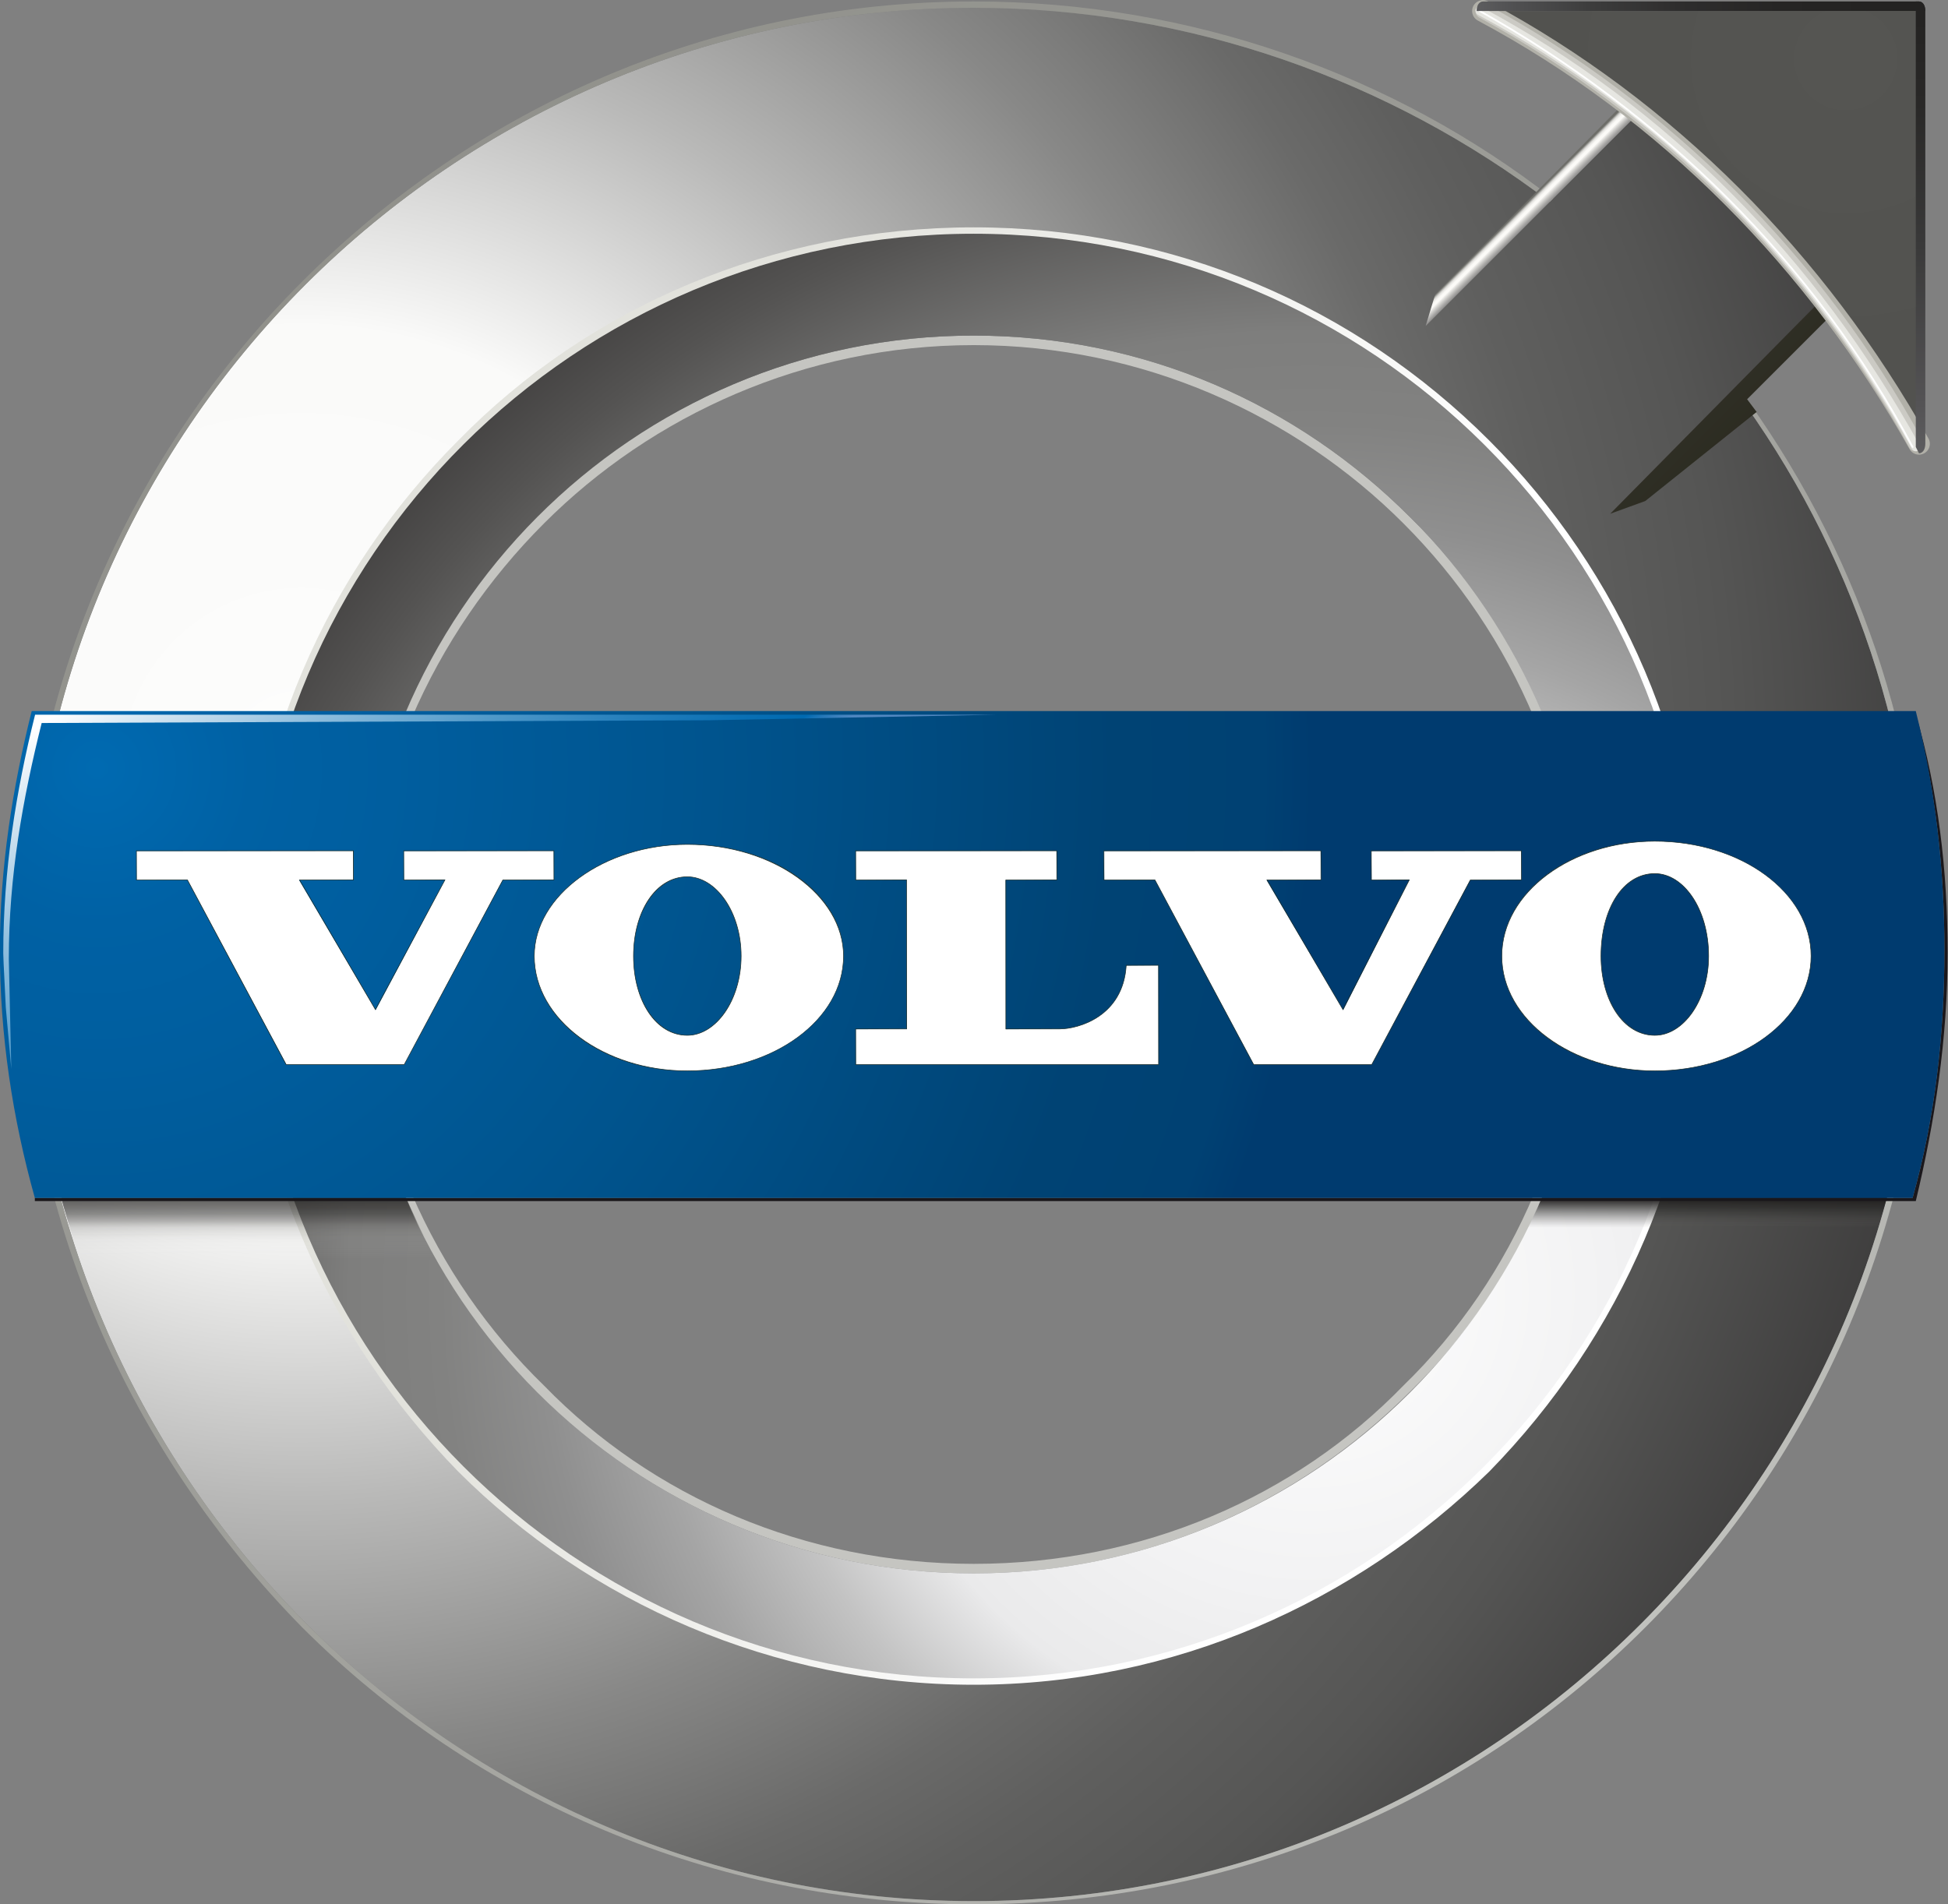 <svg xmlns="http://www.w3.org/2000/svg" fill="none" viewBox="1.34 1.12 30.48 29.8">
<rect x="1.34" y="1.12" width="30.48" height="29.8" fill="#808080" stroke="none"/>
<path d="M16.576 6.372C19.265 6.372 21.655 7.467 23.398 9.21C25.191 10.953 26.237 13.393 26.237 16.082C26.237 18.721 25.191 21.162 23.398 22.904C21.655 24.647 19.265 25.743 16.576 25.743C13.887 25.743 11.496 24.648 9.704 22.904C7.961 21.162 6.865 18.722 6.865 16.082C6.865 13.393 7.961 10.953 9.704 9.21C11.496 7.467 13.887 6.372 16.576 6.372ZM16.576 6.521C13.937 6.521 11.546 7.616 9.853 9.31C8.11 11.053 7.015 13.443 7.015 16.082C7.015 18.721 8.11 21.112 9.853 22.805C11.546 24.548 13.937 25.594 16.576 25.594C19.215 25.594 21.606 24.548 23.298 22.805C25.041 21.112 26.087 18.721 26.087 16.082C26.087 13.443 25.041 11.053 23.298 9.31C21.606 7.617 19.215 6.521 16.576 6.521Z" fill="#C5C5C1"/>
<path d="M16.576 1.242C19.962 1.242 23.1 2.388 25.589 4.28L27.232 2.637L30.121 5.525L28.477 7.218C30.32 9.708 31.366 12.745 31.366 16.032C31.366 24.199 24.743 30.872 16.576 30.872C8.409 30.872 1.786 24.199 1.786 16.032C1.786 7.866 8.409 1.242 16.576 1.242ZM16.576 4.728C10.351 4.728 5.272 9.807 5.272 16.032C5.272 22.307 10.351 27.337 16.576 27.337C22.801 27.337 27.88 22.307 27.88 16.032C27.88 9.807 22.801 4.728 16.576 4.728Z" fill="url(#paint0_radial_601_1567)"/>
<path d="M16.576 4.678C19.713 4.678 22.552 5.923 24.643 8.015C26.684 10.057 27.979 12.895 27.979 16.082C27.979 19.219 26.685 22.058 24.643 24.149C22.552 26.191 19.713 27.486 16.576 27.486C13.438 27.486 10.55 26.191 8.509 24.149C6.467 22.057 5.172 19.219 5.172 16.082C5.172 12.895 6.467 10.057 8.509 8.015C10.55 5.923 13.438 4.678 16.576 4.678ZM16.576 4.828C13.489 4.828 10.65 6.073 8.608 8.115C6.566 10.156 5.321 12.945 5.321 16.082C5.321 19.17 6.566 22.008 8.608 24.05C10.65 26.041 13.489 27.336 16.576 27.336C19.663 27.336 22.502 26.041 24.544 24.05C26.585 22.008 27.83 19.17 27.83 16.082C27.83 12.945 26.585 10.156 24.544 8.115C22.502 6.073 19.663 4.828 16.576 4.828Z" fill="url(#paint1_linear_601_1567)"/>
<path d="M16.576 1.143C19.962 1.143 23.149 2.288 25.639 4.23L25.589 4.28C23.1 2.388 19.962 1.242 16.576 1.242C8.409 1.242 1.786 7.866 1.786 16.032C1.786 24.199 8.409 30.872 16.576 30.872C24.743 30.872 31.366 24.199 31.366 16.032C31.366 12.746 30.32 9.708 28.478 7.218L28.527 7.168C30.37 9.658 31.465 12.696 31.465 16.032C31.465 20.165 29.773 23.9 27.083 26.589C24.394 29.279 20.709 30.922 16.576 30.922C12.492 30.922 8.758 29.279 6.069 26.589C3.38 23.851 1.686 20.165 1.686 16.032C1.686 11.949 3.38 8.214 6.069 5.525C8.758 2.836 12.443 1.143 16.576 1.143Z" fill="url(#paint2_radial_601_1567)"/>
<path d="M16.576 4.778C22.801 4.778 27.88 9.808 27.88 16.082C27.88 22.307 22.801 27.386 16.576 27.386C10.351 27.386 5.272 22.307 5.272 16.082C5.272 9.807 10.351 4.778 16.576 4.778ZM16.576 6.372C11.248 6.372 6.915 10.704 6.915 16.082C6.915 21.411 11.248 25.743 16.576 25.743C21.904 25.743 26.236 21.411 26.236 16.082C26.236 10.704 21.904 6.372 16.576 6.372Z" fill="url(#paint3_radial_601_1567)"/>
<path opacity="0.67" d="M7.402 19.096H2.107C2.238 19.718 2.419 20.321 2.625 20.912H8.221C7.889 20.34 7.613 19.734 7.402 19.096Z" fill="url(#paint4_linear_601_1567)"/>
<path opacity="0.86" d="M25.756 19.096H31.052C30.921 19.718 30.74 20.321 30.534 20.912H24.938C25.27 20.34 25.546 19.734 25.756 19.096Z" fill="url(#paint5_linear_601_1567)"/>
<path d="M31.316 12.297C31.665 13.493 31.814 14.738 31.814 16.032C31.814 17.377 31.615 18.672 31.316 19.917H1.885V19.867H31.266C31.615 18.622 31.764 17.327 31.764 15.983C31.764 14.688 31.615 13.443 31.316 12.297Z" fill="#1A171B"/>
<path d="M1.836 12.248H31.316C31.615 13.443 31.764 14.688 31.764 15.983C31.764 17.327 31.615 18.622 31.266 19.867H1.885C1.537 18.622 1.338 17.327 1.338 15.983C1.338 14.688 1.537 13.443 1.836 12.248Z" fill="url(#paint6_radial_601_1567)"/>
<path d="M27.83 1.641L31.117 4.928L28.677 7.368L28.826 7.567L27.083 8.961L26.535 9.16L30.121 5.525L27.232 2.637L23.647 6.222L23.797 5.724L27.83 1.641Z" fill="url(#paint7_linear_601_1567)"/>
<path d="M24.544 1.292C27.431 2.836 29.772 5.226 31.366 8.065V1.292H24.544Z" fill="url(#paint8_radial_601_1567)"/>
<path d="M24.544 1.292C27.431 2.836 29.772 5.226 31.366 8.065" stroke="#B1B0A8" stroke-width="0.34" stroke-linecap="round"/>
<path d="M24.544 1.292C27.382 2.836 29.772 5.226 31.316 8.065" stroke="#CBCAC4" stroke-width="0.236" stroke-linecap="round"/>
<path d="M24.494 1.292C27.382 2.836 29.722 5.226 31.316 8.115" stroke="#E6E6E1" stroke-width="0.132" stroke-linecap="round"/>
<path d="M24.494 1.292C27.332 2.886 29.722 5.226 31.266 8.115" stroke="white" stroke-width="0.028" stroke-linecap="round"/>
<path d="M31.366 1.143C31.416 1.143 31.465 1.192 31.465 1.292H24.544H24.444C24.444 1.192 24.494 1.143 24.544 1.143H31.366Z" fill="url(#paint9_linear_601_1567)"/>
<path d="M31.465 8.065C31.465 8.164 31.416 8.214 31.366 8.214L31.316 8.115V1.143C31.316 1.143 31.316 1.143 31.366 1.143C31.416 1.143 31.465 1.192 31.465 1.292V8.065Z" fill="url(#paint10_linear_601_1567)"/>
<path d="M1.889 12.305C1.59 13.501 1.391 14.745 1.391 16.04C1.391 16.147 1.428 16.782 1.431 16.888L1.517 17.85C1.516 17.772 1.478 16.204 1.478 16.126C1.478 14.832 1.694 13.631 1.992 12.435L12.425 12.392L16.927 12.305H1.889Z" fill="url(#paint11_linear_601_1567)"/>
<path d="M27.233 17.879C25.912 17.879 24.838 17.073 24.838 16.082C24.838 15.091 25.912 14.285 27.233 14.285C28.581 14.285 29.678 15.091 29.678 16.082C29.677 17.073 28.581 17.879 27.233 17.879ZM27.233 14.792C26.745 14.792 26.391 15.335 26.391 16.082C26.391 16.789 26.753 17.323 27.233 17.323C27.689 17.323 28.075 16.755 28.075 16.082C28.075 15.371 27.697 14.792 27.233 14.792ZM12.094 17.879C10.774 17.879 9.699 17.073 9.699 16.082C9.699 15.135 10.796 14.335 12.094 14.335C13.442 14.335 14.539 15.119 14.539 16.082C14.539 17.073 13.442 17.879 12.094 17.879ZM12.094 14.842C11.614 14.842 11.252 15.375 11.252 16.082C11.252 16.789 11.614 17.323 12.094 17.323C12.551 17.323 12.936 16.755 12.936 16.082C12.936 15.41 12.551 14.842 12.094 14.842ZM20.958 17.78L19.411 14.889L18.618 14.892L18.613 14.439L22.004 14.435L22.009 14.887L21.157 14.892L22.357 16.927L23.394 14.885L22.801 14.892L22.796 14.439L25.141 14.435L25.146 14.887L24.344 14.892L22.803 17.78H20.958V17.78ZM14.733 17.78L14.729 17.227L15.53 17.223L15.525 14.887L14.733 14.892L14.729 14.439L17.871 14.435L17.875 14.887L17.074 14.892L17.078 17.227L17.92 17.223C18.193 17.223 18.91 17.045 18.962 16.231L19.464 16.227L19.468 17.78H14.733V17.78ZM5.82 17.78L4.272 14.889L3.479 14.892L3.475 14.439L6.865 14.435L6.87 14.887L6.019 14.892L7.218 16.927L8.305 14.885L7.662 14.892L7.657 14.439L10.003 14.435L10.007 14.887L9.206 14.892L7.665 17.78H5.82V17.78Z" fill="white"/>
<path d="M27.232 14.289C28.577 14.289 29.673 15.086 29.673 16.082C29.673 17.078 28.578 17.875 27.232 17.875C25.938 17.875 24.843 17.078 24.843 16.082C24.843 15.086 25.938 14.289 27.232 14.289ZM27.232 17.327C27.681 17.327 28.079 16.779 28.079 16.082C28.079 15.335 27.681 14.787 27.232 14.787C26.735 14.787 26.386 15.335 26.386 16.082C26.386 16.779 26.735 17.327 27.232 17.327ZM12.094 14.339C13.439 14.339 14.534 15.136 14.534 16.082C14.534 17.078 13.439 17.875 12.094 17.875C10.799 17.875 9.704 17.078 9.704 16.082C9.704 15.136 10.799 14.339 12.094 14.339ZM12.094 17.327C12.542 17.327 12.941 16.779 12.941 16.082C12.941 15.385 12.542 14.837 12.094 14.837C11.596 14.837 11.248 15.385 11.248 16.082C11.248 16.779 11.596 17.327 12.094 17.327ZM25.141 14.439V14.887H24.344L22.801 17.775H20.958L19.414 14.887H18.618V14.439H22.004V14.887H21.157L22.353 16.929L23.398 14.887H22.801V14.439H25.141ZM17.871 14.439V14.887H17.074V17.227C17.074 17.227 17.622 17.227 17.921 17.227C18.219 17.227 18.916 17.028 18.966 16.231C19.364 16.231 19.464 16.231 19.464 16.231V17.775H15.53H14.733V17.227H15.53V14.887H14.733V14.439H17.871ZM10.003 14.439V14.887H9.206L7.662 17.775H5.82L4.276 14.887H3.479V14.439H6.865V14.887H6.019L7.214 16.929L8.309 14.887H7.662V14.439H10.003ZM27.232 14.28C25.91 14.28 24.834 15.089 24.834 16.082C24.834 17.076 25.91 17.884 27.232 17.884C28.583 17.884 29.682 17.076 29.682 16.082C29.682 15.089 28.583 14.28 27.232 14.28ZM27.232 17.318C26.755 17.318 26.395 16.787 26.395 16.082C26.395 15.337 26.747 14.797 27.232 14.797C27.694 14.797 28.07 15.373 28.07 16.082C28.07 16.752 27.686 17.318 27.232 17.318ZM12.094 14.33C10.793 14.33 9.695 15.133 9.695 16.082C9.695 17.076 10.771 17.884 12.094 17.884C13.444 17.884 14.543 17.076 14.543 16.082C14.543 15.116 13.445 14.33 12.094 14.33ZM12.094 17.318C11.617 17.318 11.257 16.787 11.257 16.082C11.257 15.378 11.617 14.846 12.094 14.846C12.548 14.846 12.932 15.412 12.932 16.082C12.932 16.752 12.548 17.318 12.094 17.318ZM25.15 14.43H25.141H22.801H22.792V14.439V14.887V14.896H22.801H23.383L22.352 16.91L21.173 14.896H22.004H22.013V14.887V14.439V14.43H22.004H18.618H18.609V14.439V14.887V14.896H18.618H19.409L20.95 17.779L20.953 17.784H20.958H22.801H22.806L22.809 17.779L24.35 14.896H25.141H25.15V14.887V14.439V14.43H25.15ZM17.88 14.43H17.871H14.733H14.724V14.439V14.887V14.896H14.733H15.521V17.218H14.733H14.724V17.227V17.775V17.784H14.733H15.53H19.464H19.473V17.775V16.232V16.222H19.464H18.966H18.957L18.957 16.231C18.906 17.041 18.192 17.218 17.92 17.218H17.083V14.896H17.871H17.88V14.887V14.439V14.43H17.88ZM10.012 14.43H10.003H7.662H7.653V14.439V14.887V14.896H7.662H8.294L7.214 16.91L6.035 14.896H6.865H6.875V14.887V14.439V14.43H6.865H3.479H3.47V14.439V14.887V14.896H3.479H4.27L5.811 17.779L5.814 17.784H5.82H7.662H7.668L7.67 17.779L9.211 14.896H10.003H10.012V14.887V14.439V14.43Z" fill="#1D2D28"/>
<defs>
<radialGradient id="paint0_radial_601_1567" cx="0" cy="0" r="1" gradientUnits="userSpaceOnUse" gradientTransform="translate(6.001 13.115) scale(30.892)">
<stop stop-color="white"/>
<stop offset="0.047" stop-color="#FCFCFB"/>
<stop offset="0.225" stop-color="#FAFAF9"/>
<stop offset="0.372" stop-color="#B9B9B8"/>
<stop offset="0.497" stop-color="#888887"/>
<stop offset="0.592" stop-color="#6A6A69"/>
<stop offset="0.646" stop-color="#5F5F5E"/>
<stop offset="0.728" stop-color="#555554"/>
<stop offset="0.867" stop-color="#3A3939"/>
<stop offset="1" stop-color="#1B1919"/>
</radialGradient>
<linearGradient id="paint1_linear_601_1567" x1="10.738" y1="14.067" x2="21.814" y2="17.881" gradientUnits="userSpaceOnUse">
<stop stop-color="#E2E2DC"/>
<stop offset="1" stop-color="white"/>
</linearGradient>
<radialGradient id="paint2_radial_601_1567" cx="0" cy="0" r="1" gradientUnits="userSpaceOnUse" gradientTransform="translate(25.366 25.565) scale(33.903 33.903)">
<stop stop-color="#C5C6C2"/>
<stop offset="1" stop-color="#868680"/>
</radialGradient>
<radialGradient id="paint3_radial_601_1567" cx="0" cy="0" r="1" gradientUnits="userSpaceOnUse" gradientTransform="translate(21.909 21.415) scale(23.808 23.808)">
<stop stop-color="white"/>
<stop offset="0.199" stop-color="#F2F2F3"/>
<stop offset="0.298" stop-color="#EAEAEB"/>
<stop offset="0.299" stop-color="#E9E9EA"/>
<stop offset="0.371" stop-color="#C3C3C3"/>
<stop offset="0.443" stop-color="#A5A5A5"/>
<stop offset="0.513" stop-color="#8F8F8F"/>
<stop offset="0.579" stop-color="#828281"/>
<stop offset="0.64" stop-color="#7E7E7D"/>
<stop offset="0.753" stop-color="#545352"/>
<stop offset="0.855" stop-color="#353333"/>
<stop offset="0.941" stop-color="#222020"/>
<stop offset="1" stop-color="#1B1919"/>
</radialGradient>
<linearGradient id="paint4_linear_601_1567" x1="5.164" y1="20.998" x2="5.164" y2="19.932" gradientUnits="userSpaceOnUse">
<stop stop-color="white" stop-opacity="0"/>
<stop offset="0.17" stop-color="#FAFAF9" stop-opacity="0"/>
<stop offset="0.427" stop-color="#BBBBB8" stop-opacity="0.1"/>
<stop offset="0.523" stop-color="#8F8F8C" stop-opacity="0.2"/>
<stop offset="0.624" stop-color="#686866" stop-opacity="0.3"/>
<stop offset="0.723" stop-color="#4A4948" stop-opacity="0.6"/>
<stop offset="0.821" stop-color="#343432" stop-opacity="0.8"/>
<stop offset="0.914" stop-color="#272625" stop-opacity="0.9"/>
<stop offset="1" stop-color="#232221"/>
</linearGradient>
<linearGradient id="paint5_linear_601_1567" x1="27.995" y1="20.998" x2="27.995" y2="19.932" gradientUnits="userSpaceOnUse">
<stop stop-color="white" stop-opacity="0"/>
<stop offset="0.17" stop-color="#FAFAF9" stop-opacity="0"/>
<stop offset="0.427" stop-color="#BBBBB8" stop-opacity="0"/>
<stop offset="0.523" stop-color="#8F8F8C" stop-opacity="0"/>
<stop offset="0.624" stop-color="#686866" stop-opacity="0"/>
<stop offset="0.723" stop-color="#4A4948" stop-opacity="0.25"/>
<stop offset="0.821" stop-color="#343432" stop-opacity="0.5"/>
<stop offset="0.914" stop-color="#272625" stop-opacity="0.75"/>
<stop offset="1" stop-color="#232221"/>
</linearGradient>
<radialGradient id="paint6_radial_601_1567" cx="0" cy="0" r="1" gradientUnits="userSpaceOnUse" gradientTransform="translate(2.717 13.117) scale(19.22 19.22)">
<stop stop-color="#006AB1"/>
<stop offset="0.002" stop-color="#006AB1"/>
<stop offset="0.128" stop-color="#0061A4"/>
<stop offset="0.242" stop-color="#005E9F"/>
<stop offset="0.506" stop-color="#00548E"/>
<stop offset="0.837" stop-color="#004374"/>
<stop offset="0.959" stop-color="#004173"/>
<stop offset="1" stop-color="#003B6F"/>
</radialGradient>
<linearGradient id="paint7_linear_601_1567" x1="30.825" y1="9.043" x2="23.335" y2="1.553" gradientUnits="userSpaceOnUse">
<stop offset="0.006" stop-color="#212111"/>
<stop offset="0.646" stop-color="#41403F"/>
<stop offset="0.651" stop-color="#454443"/>
<stop offset="0.656" stop-color="#52514F"/>
<stop offset="0.661" stop-color="#666564"/>
<stop offset="0.666" stop-color="#838281"/>
<stop offset="0.671" stop-color="#A9A8A6"/>
<stop offset="0.676" stop-color="#D6D5D2"/>
<stop offset="0.68" stop-color="#FDFCF9"/>
<stop offset="0.683" stop-color="#FAF9F6"/>
<stop offset="0.684" stop-color="#F2F1EE"/>
<stop offset="0.686" stop-color="#E3E2DF"/>
<stop offset="0.687" stop-color="#CECECA"/>
<stop offset="0.688" stop-color="#B3B3AF"/>
<stop offset="0.689" stop-color="#93938E"/>
<stop offset="0.69" stop-color="#70706B"/>
<stop offset="0.692" stop-color="#6D6D68"/>
<stop offset="0.715" stop-color="#535250"/>
<stop offset="0.74" stop-color="#3E3C3D"/>
<stop offset="0.769" stop-color="#2E2B2D"/>
<stop offset="0.806" stop-color="#222023"/>
<stop offset="0.857" stop-color="#1C191D"/>
<stop offset="1" stop-color="#1A171B"/>
</linearGradient>
<radialGradient id="paint8_radial_601_1567" cx="0" cy="0" r="1" gradientUnits="userSpaceOnUse" gradientTransform="translate(30.209 2.05) scale(8.032)">
<stop stop-color="#555552"/>
<stop offset="1" stop-color="#50504D"/>
</radialGradient>
<linearGradient id="paint9_linear_601_1567" x1="24.444" y1="1.217" x2="31.465" y2="1.217" gradientUnits="userSpaceOnUse">
<stop stop-color="#5D5D5F"/>
<stop offset="0.085" stop-color="#505051"/>
<stop offset="0.258" stop-color="#3C3C3C"/>
<stop offset="0.45" stop-color="#2E2D2D"/>
<stop offset="0.672" stop-color="#262524"/>
<stop offset="1" stop-color="#232221"/>
</linearGradient>
<linearGradient id="paint10_linear_601_1567" x1="31.391" y1="8.214" x2="31.391" y2="1.143" gradientUnits="userSpaceOnUse">
<stop stop-color="#5D5D5F"/>
<stop offset="0.096" stop-color="#555456"/>
<stop offset="0.458" stop-color="#393939"/>
<stop offset="0.772" stop-color="#292827"/>
<stop offset="1" stop-color="#232221"/>
</linearGradient>
<linearGradient id="paint11_linear_601_1567" x1="5.409" y1="9.919" x2="9.904" y2="16" gradientUnits="userSpaceOnUse">
<stop stop-color="white"/>
<stop offset="0.109" stop-color="#D8E8F3"/>
<stop offset="0.338" stop-color="#8CBCDC"/>
<stop offset="0.542" stop-color="#5099C9"/>
<stop offset="0.714" stop-color="#257FBC"/>
<stop offset="0.848" stop-color="#0A70B4"/>
<stop offset="0.927" stop-color="#006AB1"/>
<stop offset="0.929" stop-color="#046BB2"/>
<stop offset="0.949" stop-color="#2678B8"/>
<stop offset="0.968" stop-color="#3E81BD"/>
<stop offset="0.986" stop-color="#4D86C0"/>
<stop offset="1" stop-color="#5288C1"/>
</linearGradient>
</defs>
</svg>